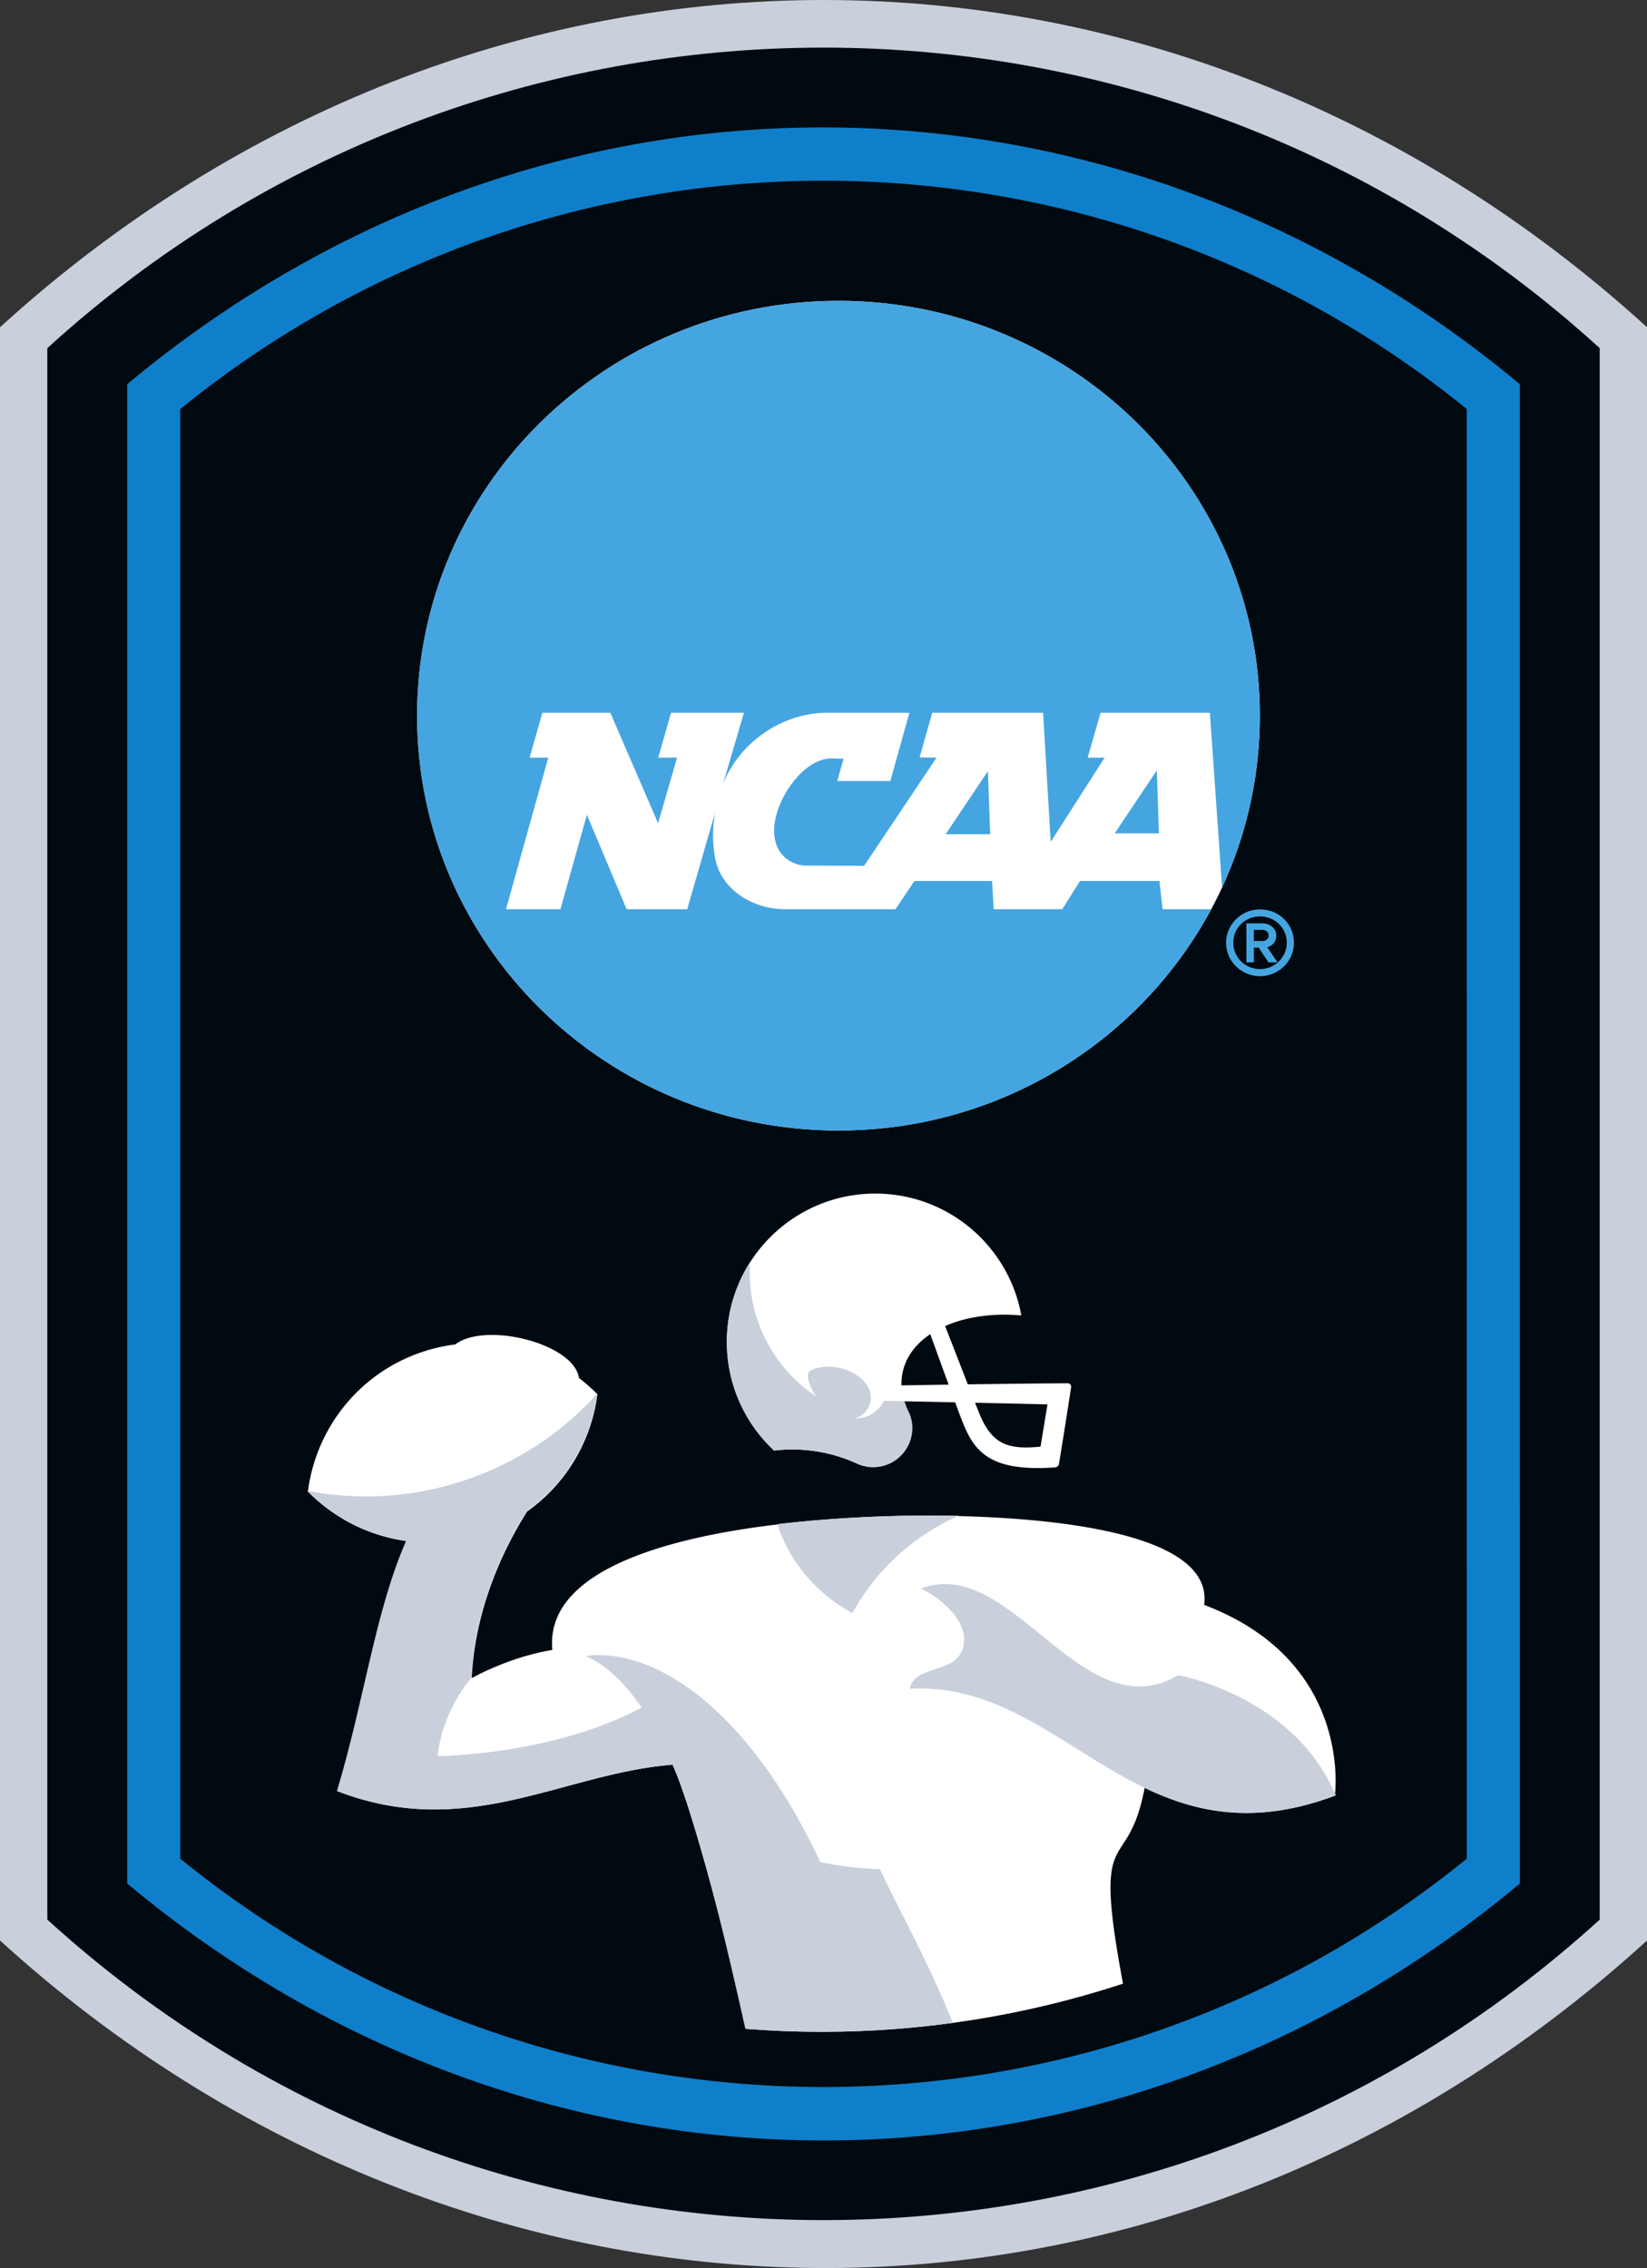 <svg width="244.04" height="336" xmlns="http://www.w3.org/2000/svg"><rect width="100%" height="100%" fill="#333333" stroke="none"/><defs><clipPath clipPathUnits="userSpaceOnUse" id="a"><path d="M915.168 263.121c-228.031 0-447.895 71.77-630.633 204.109v1585.88c182.719 132.33 402.621 204.12 630.633 204.12.02 0-.012 0 0 0 228.032 0 447.902-71.78 630.632-204.12V467.23c-182.72-132.332-402.61-204.109-630.624-204.109h-.008z"/></clipPath><clipPath clipPathUnits="userSpaceOnUse" id="b"><path d="M915.168 263.121c-228.031 0-447.895 71.77-630.633 204.109v1585.88c182.719 132.33 402.621 204.12 630.633 204.12.02 0-.012 0 0 0 228.032 0 447.902-71.78 630.632-204.12V467.23c-182.72-132.332-402.61-204.109-630.624-204.109h-.008z"/></clipPath><clipPath clipPathUnits="userSpaceOnUse" id="c"><path d="M915.168 263.121c-228.031 0-447.895 71.77-630.633 204.109v1585.88c182.719 132.33 402.621 204.12 630.633 204.12.02 0-.012 0 0 0 228.032 0 447.902-71.78 630.632-204.12V467.23c-182.72-132.332-402.61-204.109-630.624-204.109h-.008z"/></clipPath><clipPath clipPathUnits="userSpaceOnUse" id="d"><path d="M915.168 263.121c-228.031 0-447.895 71.77-630.633 204.109v1585.88c182.719 132.33 402.621 204.12 630.633 204.12.02 0-.012 0 0 0 228.032 0 447.902-71.78 630.632-204.12V467.23c-182.72-132.332-402.61-204.109-630.624-204.109h-.008z"/></clipPath><clipPath clipPathUnits="userSpaceOnUse" id="e"><path d="M915.168 263.121c-228.031 0-447.895 71.77-630.633 204.109v1585.88c182.719 132.33 402.621 204.12 630.633 204.12.02 0-.012 0 0 0 228.032 0 447.902-71.78 630.632-204.12V467.23c-182.72-132.332-402.61-204.109-630.624-204.109h-.008z"/></clipPath><clipPath clipPathUnits="userSpaceOnUse" id="f"><path d="M915.168 263.121c-228.031 0-447.895 71.77-630.633 204.109v1585.88c182.719 132.33 402.621 204.12 630.633 204.12.02 0-.012 0 0 0 228.032 0 447.902-71.78 630.632-204.12V467.23c-182.72-132.332-402.61-204.109-630.624-204.109h-.008z"/></clipPath></defs><path d="M0 48.479v238.996c69.282 63.092 171.252 66.289 244.044.001l.001-57.07V48.48C173.067-16.157 70.976-16.161.001 48.479" fill="#c9d0dc"/><path d="M237.035 51.576c-65.186-59.361-164.84-59.361-230.025 0v232.801c65.185 59.363 164.84 59.363 230.025.002V51.576" fill="#010a10"/><path d="M26.708 275.356c55.467 45.108 135.161 45.104 190.63 0l-.002-214.757C161.871 15.49 82.174 15.493 26.706 60.6zm-7.853 3.69L18.854 56.91C80.41 5.6 165.079 6.804 225.189 56.909l.003 222.136c-60.779 50.74-145.559 50.74-206.337 0" fill="#107fcb"/><path d="M186.675 106.024c0 33.94-27.954 61.455-62.436 61.455s-62.436-27.515-62.436-61.455 27.954-61.455 62.436-61.455 62.436 27.515 62.436 61.455" fill="#fff"/><path d="M140.125 123.58h6.592l-.333-9.348zm25.042-.127h6.558l-.317-9.313zm7.097 11.244h7.213C169.01 154.195 148.2 167.48 124.24 167.48c-34.482 0-62.436-27.515-62.436-61.455s27.954-61.455 62.436-61.455c34.484 0 62.436 27.515 62.436 61.455 0 9.085-2.003 17.71-5.598 25.47l-1.805-25.9h-16.201l-1.912 6.649h2.517l-7.993 12.484-1.127-19.134h-16.427l-1.872 6.619 2.507.03-10.725 16.027-8.838-.038c-.925 0-4.5-.844-4.5-5.192 0-4.359 4.215-10.676 8.492-10.676l1.8.042-.938 3.298h7.867l2.825-10.11h-12.125c-7.536 0-13.625 5.3-15.55 10.767l3.15-10.767H99.43l-1.896 6.65 2.787-.007-2.807 9.733-7.077-16.376h-10.07l-1.895 6.65h2.767l-6.261 22.454h8.064s3.118-11.134 3.92-13.992c1.14 2.704 5.886 13.992 5.886 13.992h8.979l4.119-14.269a19.187 19.187 0 00-.013 6.545c.788 4.672 5.412 7.724 10.448 7.724h16.301l2.817-4.185h11.504l.233 4.185h10.164l2.63-4.185h11.766l.467 4.185M190.664 139.67c0 2.15-1.777 3.9-3.963 3.9s-3.962-1.75-3.962-3.9c0-2.189 1.738-3.903 3.962-3.903 2.222 0 3.963 1.714 3.963 3.902m-3.963-4.946c-2.772 0-5.026 2.218-5.026 4.946 0 2.728 2.254 4.947 5.026 4.947s5.026-2.219 5.026-4.947c0-2.773-2.207-4.946-5.026-4.946" fill="#45a5e1"/><path d="M187.985 138.6c0 .483-.461.808-.892.808h-1.305v-1.661h1.305c.43 0 .892.325.892.853m1.131 0c0-1.119-1.05-1.81-2.023-1.81h-2.416v5.78h1.111v-2.182h.708l1.455 2.183h1.345l-1.525-2.242c.478-.12 1.345-.597 1.345-1.729" fill="#45a5e1"/><path d="M1005.96 999.27c4.01 16.64 14.86 30.51 30.42 40.95 4.63-12.78 12.6-34.73 20.49-56.22-24-.359-42.98-.68-52.56-.852-.16 5.411.36 10.793 1.65 16.122M1167 962.02l-7.77-47.071c-35.74-3.648-54.16 2.16-68.31 37.242a1388.39 1388.39 0 00-4.63 11.637c48.22-1.039 80.71-1.808 80.71-1.808m-284.41-50.25c25.894 0 50.433-5.711 72.508-15.872.32-.136.64-.289.961-.429a43.287 43.287 0 0116.64-3.321c23.961 0 43.391 19.434 43.391 43.391 0 5.551-1.08 10.84-2.99 15.711a89.02 89.02 0 00-2.7 5.719c-1.22 2.812-2.22 5.652-3.07 8.492 20.01-.391 39.15-.789 56.79-1.16 1.03-2.801 2.05-5.531 3.03-8.172 14.77-39.688 25.42-70.258 108.46-64.289 2.08.148 3.8 1.742 4.14 3.789a7106.261 7106.261 0 0113.55 85.512c.35 2.308-1.42 4.41-3.76 4.39-37.07-.242-77.29-.742-111.3-1.211-9 23.04-19 48.95-25.36 64.91 23.23 10.26 52.92 14.68 84.95 11.84-13.97 77.18-81.46 135.74-162.662 135.74-91.324 0-165.355-74.03-165.355-165.36 0-47.72 20.257-90.712 52.593-120.891 6.629.769 13.352 1.211 20.184 1.211" transform="matrix(.133 0 0 -.133 0 336)" clip-path="url(#a)" fill="#fff"/><path d="M1488.14 526.5c-.27.641-.55 1.262-.83 1.891 1.57 15.078 11.08 150.898-145.78 210.257 13.4 99.782-266.18 102.403-366.776 98.301-36.844-1.5-73.574-4.238-108.75-8.429.027-.09.059-.168.086-.25-142.113-16.969-258.488-58-250.727-139.782-49.047-8.047-89.84-31.437-89.84-31.437 3.957 81.66 38.672 149.238 61.747 185.679 43.46 30.719 71.679 78.45 78.289 130.532a189.921 189.921 0 01-20.532 18.136c-5.761 38.692-104.562 63.012-137.851 37.362a190.382 190.382 0 01-35.906-8.07c-71.446-23.569-119.329-85.71-128.215-155.678 29.453-30.141 68.343-49.653 110.101-55.282-34.484-78.808-45.797-173.859-76.988-278.449 144.875-55.961 250.395 19.68 373.145 29.418 37.476-84.347 108.796-403.89 108.796-403.89l396.431 142.203c-40.94 208.699.75 130.687 20.69 235.847 58.32-28.031 124.28-41.859 212.91-8.359" transform="matrix(.133 0 0 -.133 0 336)" clip-path="url(#b)" fill="#fff"/><path d="M866.004 828.52c22.879-70.61 83.625-98.848 83.625-98.848 35.215 63.297 86.941 94.418 118.291 108.316-30.49.633-61.86.242-93.166-1.039-36.844-1.5-73.574-4.238-108.75-8.429" transform="matrix(.133 0 0 -.133 0 336)" clip-path="url(#c)" fill="#c9d0dc"/><path d="M1026.06 756.969c24.01-12.168 55.08-38.059 46.59-66.809-8.49-28.738-53.68-17.808-59.18-44.98 172.99 9.871 252.93-202.489 474.67-118.68-46.86 111.07-175.54 133.859-175.54 133.859-21.18-12.468-41.19-14.75-60.47-10.699-78.44 16.442-144.59 137.918-226.07 107.309" transform="matrix(.133 0 0 -.133 0 336)" clip-path="url(#d)" fill="#c9d0dc"/><path d="M375.387 531.219c145.179-56.078 250.918 19.703 373.926 29.48 37.574-84.539 81.941-298.808 105.105-403.89h241.592c-24.05 121.113-79.39 210.05-115.674 287.461 0 0-33.328.652-66.395 7.878C833.578 623.602 728.676 691.699 652.32 681.82c23.121-9.968 43.891-30.172 62.543-57.601-100.386-53.399-227.312-54-227.312-54 5.344 51.492 37.515 87.043 37.515 87.043 3.965 81.84 38.754 149.558 61.879 186.078 43.489 30.75 71.758 78.488 78.426 130.601-39.058-43.3-89.574-77.339-148.918-96.91-58.265-19.222-117.984-22.152-174.246-11.312 0-.02-.012-.039-.012-.059 29.524-30.199 68.496-49.75 110.344-55.39-34.559-78.981-45.894-174.239-77.152-279.051" transform="matrix(.133 0 0 -.133 0 336)" clip-path="url(#e)" fill="#c9d0dc"/><path d="M984.801 966.012a41.827 41.827 0 00-8.52-11.071c-3.867-3.57-8.511-5.992-13.609-7.339-3.59-.954-7.406-1.321-11.379-1.172 2.406.422 4.672 1.191 6.73 2.32a20.51 20.51 0 013.832 2.75c10.297 9.52 13.161 26.422-3.96 40.5-20.5 16.85-49.418 12.99-56.2 6.391-3.875-3.762-.566-15.61 7.758-27.7a165.695 165.695 0 00-10.277 7.438c-38.86 30.331-63.875 77.561-63.875 130.671 0 4.02.199 7.99.484 11.92-16.437-25.72-26.086-56.21-26.086-89 0-47.829 20.301-90.911 52.707-121.161 6.645.769 13.383 1.211 20.227 1.211 25.949 0 50.543-5.719 72.668-15.899.32-.152.637-.293.961-.43a43.264 43.264 0 0116.676-3.332c24.011 0 43.482 19.473 43.482 43.493 0 5.546-1.08 10.859-2.99 15.738a89.443 89.443 0 00-2.71 5.73c-1.22 2.821-2.22 5.649-3.08 8.5-6.43.129-21.738.43-22.839.442" transform="matrix(.133 0 0 -.133 0 336)" clip-path="url(#f)" fill="#c9d0dc"/></svg>